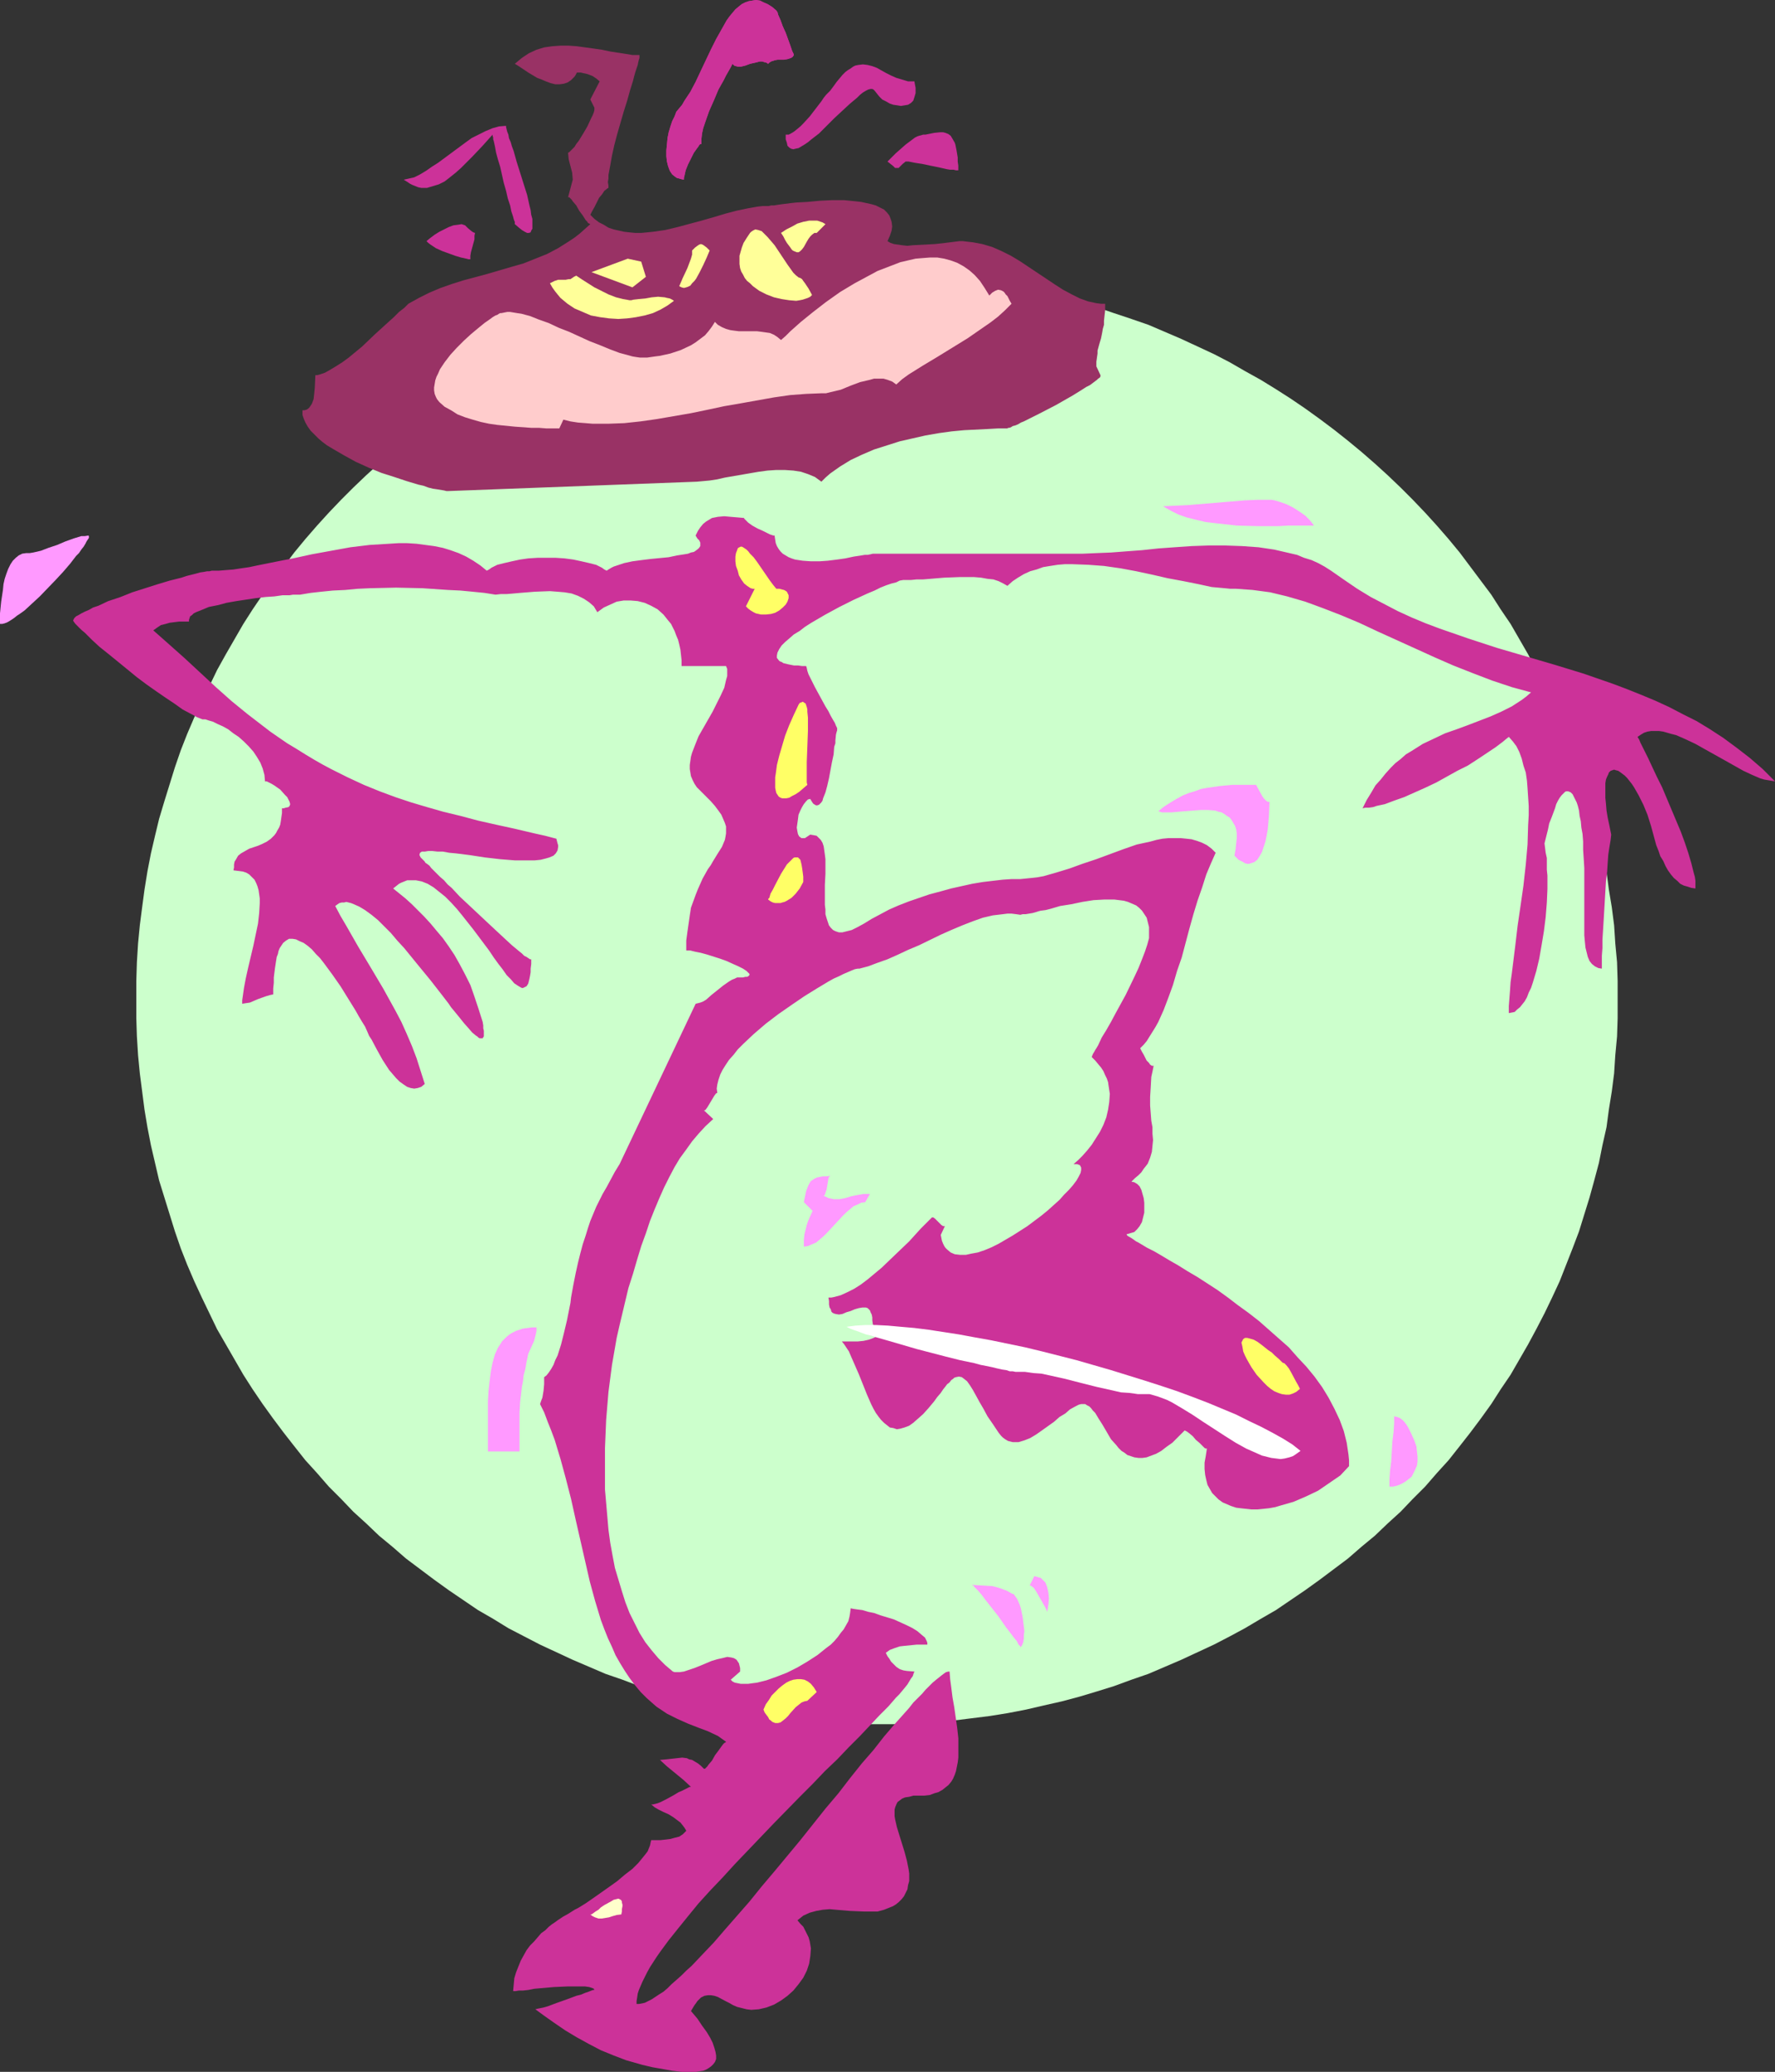 <?xml version="1.0" encoding="UTF-8" standalone="no"?>
<svg
   version="1.0"
   width="129.724mm"
   height="151.351mm"
   id="svg30"
   sodipodi:docname="In-Line Skating - Offbeat 2.wmf"
   xmlns:inkscape="http://www.inkscape.org/namespaces/inkscape"
   xmlns:sodipodi="http://sodipodi.sourceforge.net/DTD/sodipodi-0.dtd"
   xmlns="http://www.w3.org/2000/svg"
   xmlns:svg="http://www.w3.org/2000/svg">
  <rect width="100%" height="100%" fill="#333333" stroke="none"/>
  <sodipodi:namedview
     id="namedview30"
     pagecolor="#ffffff"
     bordercolor="#000000"
     borderopacity="0.25"
     inkscape:showpageshadow="2"
     inkscape:pageopacity="0.0"
     inkscape:pagecheckerboard="0"
     inkscape:deskcolor="#d1d1d1"
     inkscape:document-units="mm" />
  <defs
     id="defs1">
    <pattern
       id="WMFhbasepattern"
       patternUnits="userSpaceOnUse"
       width="6"
       height="6"
       x="0"
       y="0" />
  </defs>
  <path
     style="fill:#ccffcc;fill-opacity:1;fill-rule:evenodd;stroke:none"
     d="m 242.238,75.787 5.333,0.162 5.171,0.162 5.171,0.323 5.171,0.485 5.171,0.485 5.171,0.808 5.01,0.808 5.01,0.97 4.848,0.97 5.01,1.131 4.848,1.293 4.848,1.454 4.686,1.616 4.848,1.616 4.686,1.616 4.525,1.939 4.525,1.939 4.525,2.101 4.525,2.101 4.363,2.262 4.202,2.424 4.363,2.424 4.202,2.585 4.04,2.585 4.04,2.747 4.04,2.909 3.878,2.909 3.878,3.07 3.717,3.07 3.717,3.232 3.555,3.232 3.555,3.393 3.394,3.393 3.394,3.555 3.232,3.555 3.232,3.717 3.07,3.717 5.818,7.756 2.909,3.878 2.586,4.04 2.747,4.04 2.424,4.201 2.424,4.201 2.262,4.363 2.262,4.363 2.101,4.363 2.101,4.363 1.778,4.525 1.778,4.525 1.778,4.686 1.454,4.686 1.454,4.686 1.293,4.848 1.293,4.686 0.97,4.848 1.131,5.009 0.646,5.009 0.808,4.848 0.646,5.009 0.323,5.009 0.485,5.171 0.162,5.171 v 5.171 5.171 l -0.162,5.009 -0.485,5.171 -0.323,5.009 -0.646,5.009 -0.808,5.009 -0.646,4.848 -1.131,5.009 -0.97,4.848 -1.293,4.848 -1.293,4.686 -1.454,4.686 -1.454,4.686 -1.778,4.686 -1.778,4.525 -1.778,4.525 -2.101,4.525 -2.101,4.363 -2.262,4.363 -2.262,4.201 -2.424,4.201 -2.424,4.201 -2.747,4.04 -2.586,4.04 -2.909,4.04 -2.909,3.878 -2.909,3.717 -3.07,3.878 -3.232,3.555 -3.232,3.717 -3.394,3.393 -3.394,3.555 -3.555,3.232 -3.555,3.393 -3.717,3.07 -3.717,3.232 -3.878,2.909 -3.878,2.909 -4.04,2.909 -4.04,2.747 -4.04,2.747 -4.202,2.424 -4.363,2.585 -4.202,2.262 -4.363,2.262 -4.525,2.101 -4.525,2.101 -4.525,1.939 -4.525,1.939 -4.686,1.616 -4.848,1.778 -4.686,1.454 -4.848,1.454 -4.848,1.293 -5.01,1.131 -4.848,1.131 -5.01,0.97 -5.01,0.808 -5.171,0.646 -5.171,0.646 -5.171,0.323 -5.171,0.323 -5.171,0.323 h -5.333 -5.333 l -5.171,-0.323 -5.171,-0.323 -5.171,-0.323 -5.171,-0.646 -5.01,-0.646 -5.171,-0.808 -5.01,-0.97 -4.848,-1.131 -5.01,-1.131 -4.848,-1.293 -4.848,-1.454 -4.848,-1.454 -4.686,-1.778 -4.686,-1.616 -4.525,-1.939 -4.525,-1.939 -4.525,-2.101 -4.525,-2.101 -4.363,-2.262 -4.363,-2.262 -4.202,-2.585 -4.202,-2.424 -4.04,-2.747 -4.04,-2.747 -4.04,-2.909 -3.878,-2.909 -3.878,-2.909 -3.717,-3.232 -3.717,-3.07 -3.555,-3.393 -3.555,-3.232 -3.394,-3.555 -3.394,-3.393 -3.232,-3.717 -3.232,-3.555 -3.07,-3.878 -2.909,-3.717 -2.909,-3.878 -2.909,-4.04 -2.747,-4.04 -2.586,-4.04 -2.424,-4.201 -2.424,-4.201 -2.424,-4.201 -2.101,-4.363 -2.101,-4.363 -2.101,-4.525 -1.939,-4.525 -1.778,-4.525 -1.616,-4.686 -1.454,-4.686 -1.454,-4.686 -1.454,-4.686 -1.131,-4.848 -1.131,-4.848 -0.97,-5.009 -0.808,-4.848 -0.646,-5.009 -0.646,-5.009 -0.485,-5.009 -0.323,-5.171 -0.162,-5.009 v -5.171 -5.171 l 0.162,-5.171 0.323,-5.171 0.485,-5.009 0.646,-5.009 0.646,-4.848 0.808,-5.009 0.97,-5.009 1.131,-4.848 1.131,-4.686 1.454,-4.848 1.454,-4.686 1.454,-4.686 1.616,-4.686 1.778,-4.525 1.939,-4.525 2.101,-4.363 2.101,-4.363 2.101,-4.363 2.424,-4.363 2.424,-4.201 2.424,-4.201 2.586,-4.04 2.747,-4.04 2.909,-3.878 2.909,-3.878 2.909,-3.878 3.07,-3.717 3.232,-3.717 3.232,-3.555 3.394,-3.555 3.394,-3.393 3.555,-3.393 3.555,-3.232 3.717,-3.232 3.717,-3.07 3.878,-3.07 3.878,-2.909 4.04,-2.909 4.04,-2.747 4.04,-2.585 4.202,-2.585 4.202,-2.424 4.363,-2.424 4.363,-2.262 4.525,-2.101 4.525,-2.101 4.525,-1.939 4.525,-1.939 4.686,-1.616 4.686,-1.616 4.848,-1.616 4.848,-1.454 4.848,-1.293 5.01,-1.131 4.848,-0.97 5.01,-0.97 5.171,-0.808 5.01,-0.808 5.171,-0.485 5.171,-0.485 5.171,-0.323 5.171,-0.162 z"
     id="path1" />
  <path
     style="fill:#cc3299;fill-opacity:1;fill-rule:evenodd;stroke:none"
     d="m 249.995,160.138 h 1.616 l 1.616,-0.162 h 1.778 l 1.939,-0.162 3.878,-0.323 4.202,-0.162 h 4.04 l 1.939,0.162 1.778,0.323 1.616,0.162 1.454,0.485 1.293,0.646 1.131,0.646 1.454,-1.293 1.454,-0.97 1.616,-0.97 1.778,-0.808 1.778,-0.485 1.778,-0.646 1.939,-0.323 2.101,-0.323 1.939,-0.162 h 2.101 l 4.363,0.162 4.363,0.323 4.525,0.646 4.363,0.808 4.525,0.97 4.202,0.97 4.363,0.808 4.04,0.808 3.717,0.808 1.778,0.162 1.778,0.162 1.616,0.162 h 1.616 l 2.262,0.162 2.262,0.162 2.424,0.323 2.424,0.323 4.686,1.131 5.01,1.454 4.848,1.778 5.01,1.939 5.01,2.101 5.171,2.424 10.342,4.686 5.333,2.424 5.171,2.262 5.333,2.101 5.494,2.101 5.333,1.778 5.333,1.454 -1.293,1.131 -1.293,0.97 -2.747,1.778 -2.909,1.454 -2.909,1.293 -6.302,2.424 -3.07,1.131 -3.232,1.131 -3.07,1.454 -3.07,1.454 -3.07,1.939 -1.616,0.97 -1.454,1.293 -1.454,1.131 -1.293,1.293 -1.454,1.616 -1.293,1.616 -1.454,1.616 -1.131,1.939 -1.293,2.101 -1.131,2.262 0.808,-0.162 h 0.97 l 1.131,-0.162 0.97,-0.323 2.262,-0.485 2.586,-0.97 2.747,-0.97 2.909,-1.293 2.909,-1.293 3.07,-1.454 5.818,-3.232 2.909,-1.454 2.747,-1.778 2.424,-1.616 2.424,-1.616 1.939,-1.454 0.97,-0.808 0.808,-0.646 1.131,1.293 0.97,1.293 0.808,1.616 0.646,1.778 0.485,1.939 0.646,1.939 0.323,2.262 0.162,2.101 0.162,2.424 0.162,2.424 v 2.585 l -0.162,2.747 -0.162,5.333 -0.485,5.494 -0.646,5.817 -0.808,5.656 -0.808,5.494 -0.646,5.494 -0.646,5.171 -0.323,2.585 -0.323,2.262 -0.162,2.424 -0.162,2.101 -0.162,2.101 v 1.939 l 0.808,-0.162 0.808,-0.162 0.646,-0.646 0.808,-0.646 0.646,-0.808 0.646,-0.808 0.646,-1.131 0.485,-1.293 0.646,-1.293 0.485,-1.454 0.485,-1.616 0.485,-1.616 0.808,-3.393 0.646,-3.717 0.646,-3.878 0.485,-3.878 0.323,-4.04 0.162,-3.717 v -3.717 l -0.162,-1.616 v -1.616 -1.616 l -0.323,-1.454 -0.162,-1.293 -0.162,-1.293 0.485,-1.939 0.485,-1.939 0.323,-1.616 0.646,-1.616 0.485,-1.293 0.485,-1.293 0.323,-1.131 0.485,-0.97 0.485,-0.808 0.485,-0.646 0.485,-0.485 0.485,-0.485 0.323,-0.162 h 0.485 l 0.485,0.162 0.323,0.162 0.485,0.485 0.323,0.646 0.323,0.646 0.485,0.97 0.323,0.97 0.323,1.293 0.162,1.454 0.323,1.454 0.162,1.778 0.323,1.778 0.162,2.101 v 2.262 l 0.162,2.424 0.162,2.585 v 2.747 2.909 3.717 3.878 3.717 1.616 l 0.162,1.778 0.162,1.616 0.323,1.293 0.323,1.293 0.485,1.131 0.646,0.808 0.808,0.646 0.97,0.485 0.97,0.162 v -1.616 -1.939 l 0.162,-2.101 v -2.262 l 0.162,-2.585 0.162,-2.585 0.323,-5.494 0.323,-5.494 0.323,-2.585 0.162,-2.585 0.162,-2.262 0.323,-2.101 0.323,-1.939 0.162,-1.454 -0.485,-2.424 -0.485,-2.262 -0.323,-1.939 -0.162,-1.939 -0.162,-1.616 v -1.616 -1.293 -1.131 l 0.162,-0.97 0.323,-0.808 0.323,-0.646 0.162,-0.485 0.485,-0.485 0.485,-0.162 0.485,-0.162 0.485,0.162 0.646,0.162 0.485,0.323 0.646,0.485 0.646,0.485 0.646,0.646 0.646,0.808 0.646,0.808 0.646,0.97 0.646,1.131 0.646,1.131 1.293,2.585 1.131,2.747 0.97,3.07 0.97,3.555 0.485,1.778 0.646,1.616 0.485,1.454 0.808,1.293 0.646,1.454 0.646,1.131 0.808,1.131 0.808,0.97 0.97,0.808 0.808,0.808 0.97,0.485 1.131,0.323 0.97,0.323 1.131,0.162 v -0.97 -1.131 l -0.162,-1.131 -0.323,-1.131 -0.646,-2.585 -0.808,-2.747 -0.97,-2.909 -1.131,-3.07 -2.586,-6.141 -2.586,-6.141 -1.454,-2.909 -1.293,-2.747 -1.131,-2.424 -1.131,-2.262 -0.485,-0.97 -0.485,-0.97 -0.323,-0.808 -0.485,-0.808 0.97,-0.646 0.808,-0.485 0.97,-0.323 0.97,-0.162 h 1.131 1.131 l 1.131,0.162 1.131,0.323 1.131,0.323 1.293,0.323 2.586,1.131 2.747,1.293 2.586,1.454 5.494,3.07 2.586,1.454 2.586,1.454 2.424,1.131 2.262,0.97 1.131,0.323 0.97,0.162 0.97,0.162 0.97,0.162 -3.394,-3.393 -3.555,-3.07 -3.555,-2.747 -3.717,-2.747 -3.717,-2.424 -3.717,-2.262 -3.878,-1.939 -3.717,-1.939 -3.878,-1.778 -3.878,-1.616 -4.04,-1.616 -3.878,-1.454 -7.918,-2.747 -7.918,-2.424 -15.998,-4.686 -7.918,-2.585 -7.918,-2.747 -3.878,-1.454 -3.878,-1.616 -3.878,-1.778 -3.717,-1.939 -3.717,-1.939 -3.717,-2.262 -3.555,-2.424 -3.717,-2.585 -1.778,-1.131 -1.778,-0.97 -1.778,-0.808 -2.101,-0.646 -1.939,-0.808 -2.101,-0.485 -2.101,-0.485 -2.101,-0.485 -4.363,-0.646 -4.525,-0.323 -4.686,-0.162 h -4.525 l -4.686,0.162 -4.686,0.323 -4.525,0.323 -4.525,0.485 -4.363,0.323 -4.202,0.323 -4.04,0.162 -3.717,0.162 h -56.722 -0.485 -0.808 l -0.646,0.162 -0.808,0.162 h -0.808 l -0.97,0.162 -2.101,0.323 -2.262,0.485 -2.262,0.323 -2.586,0.323 -2.262,0.162 h -2.424 l -2.262,-0.162 -2.101,-0.323 -0.97,-0.323 -0.808,-0.323 -0.808,-0.485 -0.808,-0.485 -0.646,-0.646 -0.485,-0.646 -0.485,-0.808 -0.323,-0.808 -0.162,-0.97 -0.162,-1.131 h -0.323 l -0.485,-0.162 -0.485,-0.162 -0.646,-0.323 -1.293,-0.646 -1.454,-0.646 -1.454,-0.808 -1.131,-0.808 -0.485,-0.485 -0.323,-0.323 -0.323,-0.323 v -0.162 l -1.778,-0.162 -1.939,-0.162 -1.778,-0.162 -1.778,0.162 -0.808,0.162 -0.808,0.162 -0.808,0.485 -0.808,0.485 -0.808,0.646 -0.808,0.97 -0.646,0.97 -0.646,1.293 0.485,0.808 0.485,0.485 0.323,0.646 v 0.485 0.485 l -0.323,0.485 -0.323,0.323 -0.646,0.485 -0.485,0.323 -0.808,0.162 -0.808,0.323 -0.97,0.162 -2.101,0.323 -2.262,0.485 -5.01,0.485 -2.586,0.323 -2.424,0.323 -2.262,0.485 -1.939,0.646 -0.97,0.323 -0.646,0.323 -0.808,0.485 -0.485,0.323 -0.646,-0.323 -0.646,-0.485 -1.616,-0.808 -1.939,-0.485 -2.101,-0.485 -2.262,-0.485 -2.424,-0.323 -2.424,-0.162 h -5.01 l -2.586,0.162 -2.262,0.323 -2.262,0.485 -2.101,0.485 -1.939,0.485 -1.616,0.808 -0.646,0.485 -0.646,0.323 -1.778,-1.454 -1.939,-1.293 -1.939,-1.131 -2.101,-0.97 -2.262,-0.808 -2.101,-0.646 -2.424,-0.485 -2.424,-0.323 -2.424,-0.323 -2.586,-0.162 h -2.424 l -2.586,0.162 -5.333,0.323 -5.333,0.646 -5.333,0.97 -5.333,0.97 -5.171,1.131 -2.586,0.485 -2.424,0.485 -4.848,0.97 -2.262,0.485 -2.262,0.323 -2.101,0.323 -2.101,0.162 -1.939,0.162 h -1.939 l -0.646,0.162 h -0.646 l -0.808,0.162 -1.131,0.162 -1.131,0.323 -1.293,0.323 -1.293,0.323 -1.454,0.485 -3.232,0.808 -3.232,0.97 -7.11,2.262 -3.232,1.293 -3.394,1.131 -2.747,1.293 -1.454,0.485 -1.131,0.646 -1.131,0.485 -0.97,0.485 -0.808,0.485 -0.646,0.323 -0.485,0.485 -0.162,0.323 -0.162,0.323 0.162,0.323 0.485,0.646 0.808,0.808 0.808,0.808 0.97,0.808 1.939,1.939 2.101,1.939 2.424,1.939 2.586,2.101 5.333,4.363 2.586,1.939 2.747,1.939 2.586,1.778 2.424,1.616 2.262,1.616 2.101,1.131 0.97,0.485 0.808,0.485 0.808,0.323 0.808,0.323 h 0.808 l 0.97,0.323 1.131,0.323 1.293,0.646 1.454,0.646 1.454,0.808 1.454,1.131 1.454,0.97 1.454,1.293 1.293,1.293 1.293,1.454 0.97,1.454 0.97,1.616 0.646,1.616 0.485,1.778 0.162,1.778 h 0.485 l 0.646,0.323 0.646,0.323 0.808,0.485 1.616,1.131 1.293,1.454 0.646,0.646 0.323,0.646 0.323,0.646 0.162,0.646 -0.162,0.485 -0.323,0.323 -0.808,0.162 -0.485,0.162 h -0.485 v 1.293 l -0.162,1.131 -0.162,1.131 -0.162,0.97 -0.323,0.808 -0.485,0.808 -0.323,0.646 -0.485,0.646 -0.97,0.97 -1.131,0.808 -1.293,0.646 -1.131,0.485 -2.424,0.808 -1.131,0.646 -1.131,0.646 -0.808,0.646 -0.646,1.131 -0.323,0.485 -0.162,0.808 v 0.808 l -0.162,0.808 1.293,0.162 1.293,0.162 0.97,0.323 0.808,0.485 0.808,0.808 0.646,0.646 0.485,0.97 0.323,0.808 0.323,1.131 0.162,1.131 0.162,1.131 v 1.293 l -0.162,2.747 -0.323,2.909 -0.646,3.07 -0.646,3.07 -1.454,6.141 -0.646,2.909 -0.485,2.585 -0.323,2.262 -0.162,1.131 v 0.97 l 0.97,-0.162 1.131,-0.162 2.262,-0.97 2.262,-0.808 1.131,-0.323 0.808,-0.162 v -1.616 l 0.162,-1.616 v -1.454 l 0.162,-1.293 0.162,-1.293 0.323,-2.101 0.162,-0.97 0.323,-0.808 0.162,-0.808 0.323,-0.808 0.323,-0.485 0.646,-0.97 0.808,-0.646 0.808,-0.485 h 0.97 l 0.97,0.162 0.97,0.485 1.131,0.485 1.131,0.808 1.131,0.97 1.131,1.293 1.131,1.131 1.131,1.454 2.262,3.07 2.262,3.232 2.101,3.393 2.101,3.393 0.808,1.454 0.97,1.616 0.808,1.293 0.646,1.454 0.485,1.131 0.646,0.97 1.454,2.747 1.616,2.909 1.778,2.747 0.97,1.131 0.97,1.131 0.97,0.97 1.131,0.808 0.97,0.646 0.97,0.323 0.97,0.162 0.97,-0.162 0.97,-0.323 0.97,-0.808 -1.131,-3.555 -1.131,-3.555 -1.293,-3.393 -1.454,-3.393 -1.454,-3.232 -1.616,-3.07 -3.394,-6.141 -3.555,-5.979 -3.394,-5.656 -3.232,-5.656 -1.616,-2.747 -1.454,-2.747 0.646,-0.485 0.485,-0.323 0.646,-0.162 h 0.646 l 0.646,-0.162 0.646,0.162 0.646,0.162 0.808,0.323 1.454,0.646 1.616,0.97 1.778,1.293 1.778,1.454 1.778,1.778 1.778,1.778 1.778,2.101 1.939,2.101 3.555,4.363 3.717,4.525 3.394,4.363 1.616,2.101 0.646,0.97 0.808,0.97 1.454,1.778 1.293,1.616 1.293,1.454 0.97,1.131 0.97,0.808 0.485,0.323 0.323,0.323 0.323,0.162 h 0.323 0.323 0.162 l 0.162,-0.323 0.162,-0.162 v -0.485 -1.131 l -0.162,-0.646 v -0.808 l -0.162,-0.97 -1.131,-3.555 -1.131,-3.393 -1.131,-3.232 -1.454,-2.909 -1.454,-2.747 -1.454,-2.585 -1.616,-2.424 -1.616,-2.262 -1.778,-2.101 -1.616,-1.939 -1.778,-1.939 -1.778,-1.778 -1.616,-1.616 -1.778,-1.616 -3.394,-2.747 0.808,-0.646 0.808,-0.646 0.646,-0.323 0.808,-0.323 0.808,-0.323 h 0.808 1.616 l 1.616,0.323 1.616,0.646 1.616,0.97 1.616,1.293 1.616,1.293 1.616,1.616 1.616,1.778 1.454,1.778 3.07,3.878 2.909,3.878 1.454,1.939 1.293,1.939 1.293,1.778 1.131,1.454 1.131,1.616 1.131,1.131 0.97,1.131 0.97,0.646 0.808,0.485 0.323,0.162 h 0.323 l 0.323,-0.162 0.323,-0.162 0.323,-0.162 0.323,-0.485 0.162,-0.323 0.162,-0.646 0.162,-0.646 0.162,-0.808 0.162,-0.97 v -0.97 l 0.162,-1.293 v -1.293 h -0.323 l -0.485,-0.323 -0.485,-0.323 -0.646,-0.323 -0.646,-0.646 -0.808,-0.646 -0.97,-0.808 -0.97,-0.808 -2.101,-1.939 -2.262,-2.101 -2.424,-2.262 -2.586,-2.424 -2.586,-2.424 -2.424,-2.262 -2.262,-2.424 -1.131,-0.97 -0.97,-1.131 -1.131,-0.97 -0.808,-0.808 -0.808,-0.808 -0.808,-0.808 -0.485,-0.646 -0.646,-0.485 -0.485,-0.323 -0.162,-0.323 -0.485,-0.485 -0.323,-0.323 -0.323,-0.323 -0.162,-0.323 -0.162,-0.323 v -0.162 l 0.162,-0.485 0.485,-0.323 h 0.808 l 0.97,-0.162 h 1.131 l 1.454,0.162 h 1.454 l 1.778,0.323 1.778,0.162 3.878,0.485 4.202,0.646 4.202,0.485 4.04,0.323 h 1.939 1.778 1.778 l 1.616,-0.162 1.293,-0.323 1.131,-0.323 1.131,-0.485 0.646,-0.646 0.485,-0.808 0.162,-0.97 v -0.485 l -0.162,-0.485 -0.162,-0.646 -0.162,-0.646 -3.07,-0.808 -2.909,-0.646 -5.494,-1.293 -5.171,-1.131 -5.01,-1.131 -4.848,-1.293 -4.686,-1.131 -4.525,-1.293 -4.363,-1.293 -4.363,-1.454 -4.363,-1.616 -4.363,-1.778 -4.525,-2.101 -4.525,-2.262 -2.424,-1.293 -2.262,-1.293 -2.424,-1.454 -2.586,-1.616 -2.424,-1.454 -2.586,-1.778 -2.101,-1.454 -2.101,-1.616 -4.202,-3.232 -4.363,-3.555 -4.363,-3.878 -8.726,-8.08 -4.363,-3.878 -4.202,-3.717 1.131,-0.808 0.97,-0.646 1.293,-0.323 1.131,-0.323 1.293,-0.162 1.293,-0.162 h 2.747 v -0.485 l 0.162,-0.485 0.162,-0.485 0.485,-0.323 0.485,-0.485 0.646,-0.323 0.808,-0.323 0.808,-0.323 1.939,-0.808 2.424,-0.485 2.424,-0.646 2.747,-0.485 5.333,-0.808 2.747,-0.323 2.424,-0.162 2.262,-0.323 h 1.939 l 0.97,-0.162 h 0.808 1.131 l 2.909,-0.485 2.909,-0.323 3.232,-0.323 3.394,-0.162 3.394,-0.323 3.555,-0.162 7.11,-0.162 7.272,0.162 7.11,0.485 3.394,0.162 3.394,0.323 3.232,0.323 3.07,0.485 1.454,-0.162 h 1.616 l 1.939,-0.162 1.778,-0.162 4.04,-0.323 4.202,-0.162 2.101,0.162 1.939,0.162 1.939,0.323 1.778,0.646 1.616,0.808 1.454,0.97 1.293,1.131 0.485,0.808 0.485,0.808 1.778,-1.293 1.778,-0.808 1.778,-0.808 1.939,-0.323 h 1.939 l 1.939,0.162 1.939,0.485 1.778,0.808 1.778,0.97 1.616,1.454 1.293,1.616 0.808,0.97 0.485,0.97 0.485,0.97 0.485,1.293 0.485,1.131 0.323,1.293 0.323,1.454 0.162,1.454 0.162,1.454 v 1.616 h 12.282 l 0.323,0.808 v 0.97 0.97 l -0.323,1.131 -0.485,2.101 -0.97,2.101 -1.131,2.262 -1.131,2.262 -1.293,2.262 -1.293,2.262 -1.293,2.262 -0.97,2.424 -0.808,2.101 -0.323,1.131 -0.162,1.131 -0.162,1.131 v 1.131 l 0.162,0.97 0.162,0.97 0.485,1.131 0.485,0.97 0.646,0.97 0.808,0.808 1.616,1.616 1.454,1.454 1.131,1.293 0.97,1.293 0.808,1.131 0.485,1.131 0.485,1.131 0.323,0.97 v 0.97 0.97 l -0.162,0.97 -0.162,0.808 -0.808,1.939 -1.131,1.778 -1.293,2.101 -0.646,1.131 -0.808,1.131 -1.454,2.585 -0.646,1.454 -0.646,1.454 -0.646,1.616 -0.646,1.778 -0.646,1.778 -0.323,2.101 -0.323,2.262 -0.323,2.262 -0.323,2.424 v 2.747 h 0.485 0.646 l 1.293,0.323 1.616,0.323 1.778,0.485 3.555,1.131 1.778,0.646 1.778,0.808 1.454,0.646 1.293,0.646 0.97,0.646 0.323,0.323 0.323,0.323 0.162,0.162 v 0.323 l -0.162,0.162 -0.162,0.162 -0.323,0.162 h -0.485 l -0.646,0.162 h -0.808 -0.808 l -0.646,0.323 -0.808,0.323 -0.808,0.485 -1.616,1.131 -1.616,1.293 -1.616,1.293 -1.454,1.293 -0.808,0.485 -0.808,0.323 -0.646,0.162 -0.646,0.162 -21.008,44.276 -1.293,2.101 -1.131,2.101 -1.131,2.101 -1.131,1.939 -1.778,3.555 -1.616,3.878 -0.646,1.939 -0.646,2.101 -0.808,2.424 -0.646,2.424 -0.646,2.585 -0.646,2.909 -0.646,3.232 -0.646,3.555 -0.162,1.454 -0.323,1.616 -0.646,3.232 -0.808,3.393 -0.808,3.232 -0.97,3.07 -0.646,1.293 -0.485,1.293 -0.646,1.131 -0.646,0.97 -0.646,0.808 -0.646,0.485 v 1.939 l -0.162,1.778 -0.323,1.939 -0.323,0.808 -0.323,0.97 1.131,2.262 0.97,2.585 0.97,2.424 0.97,2.585 1.616,5.333 1.454,5.333 1.454,5.656 1.293,5.817 2.586,11.311 1.293,5.656 1.454,5.333 1.616,5.333 0.97,2.585 0.97,2.424 1.131,2.424 0.97,2.262 1.293,2.262 1.293,2.101 1.293,1.939 1.454,1.939 1.616,1.939 1.616,1.616 1.454,1.293 1.293,1.131 1.454,0.97 1.454,0.97 2.909,1.454 2.909,1.293 2.909,1.131 2.586,0.97 2.747,1.293 1.131,0.808 1.131,0.808 -0.162,0.162 -0.323,0.162 -0.323,0.323 -0.485,0.646 -0.808,1.131 -0.97,1.293 -0.808,1.454 -0.97,1.131 -0.323,0.485 -0.323,0.323 -0.323,0.323 h -0.323 l -0.808,-0.808 -0.808,-0.646 -0.808,-0.485 -0.808,-0.485 -0.808,-0.162 -0.646,-0.323 -1.293,-0.162 -1.454,0.162 -1.454,0.162 -1.454,0.162 -1.778,0.162 1.939,1.778 4.525,3.717 2.101,1.939 h -0.323 l -0.323,0.162 -0.646,0.323 -0.646,0.323 -0.646,0.323 -0.808,0.323 -1.616,0.97 -1.778,0.97 -1.616,0.808 -0.808,0.323 -0.646,0.162 -0.646,0.162 h -0.485 l 0.97,0.808 1.131,0.646 1.293,0.646 1.454,0.646 1.293,0.808 1.293,0.97 0.646,0.485 0.646,0.808 0.485,0.646 0.485,0.808 -0.97,0.97 -0.97,0.646 -1.293,0.323 -1.131,0.323 -1.293,0.162 -1.454,0.162 h -2.586 l -0.162,0.646 -0.162,0.808 -0.323,0.808 -0.323,0.808 -0.485,0.646 -0.646,0.808 -1.454,1.778 -1.616,1.616 -2.101,1.616 -2.101,1.778 -2.262,1.616 -4.363,3.07 -2.101,1.454 -2.101,1.293 -0.97,0.485 -1.778,1.131 -1.454,0.808 -0.485,0.323 -0.485,0.323 -0.485,0.323 -0.646,0.485 -0.97,0.646 -0.808,0.646 -0.97,0.97 -1.131,0.808 -0.97,1.131 -0.97,1.131 -1.131,1.131 -0.97,1.293 -0.808,1.454 -0.808,1.454 -0.646,1.616 -0.646,1.616 -0.485,1.616 -0.162,1.778 -0.162,1.778 h 0.646 l 0.97,-0.162 h 1.131 l 1.454,-0.162 1.616,-0.323 1.778,-0.162 3.717,-0.323 3.717,-0.162 h 1.778 1.616 1.454 l 1.131,0.162 0.97,0.323 0.323,0.162 0.162,0.323 h -0.323 l -0.485,0.162 -0.808,0.323 -0.97,0.323 -1.131,0.485 -0.646,0.162 -0.646,0.162 -2.586,0.97 -2.747,0.97 -1.293,0.485 -1.293,0.485 -1.131,0.323 -0.808,0.162 -0.808,0.162 -0.646,0.162 2.424,1.778 2.747,1.939 3.07,2.101 3.232,1.939 3.232,1.778 3.394,1.778 3.555,1.454 3.394,1.293 2.262,0.646 2.262,0.646 2.747,0.646 2.747,0.485 2.747,0.485 2.747,0.323 h 2.424 1.293 l 0.97,-0.162 1.131,-0.162 0.808,-0.323 0.808,-0.485 0.646,-0.485 0.485,-0.485 0.485,-0.646 0.323,-0.808 v -0.97 l -0.162,-0.97 -0.323,-1.131 -0.485,-1.454 -0.646,-1.293 -0.97,-1.616 -1.293,-1.778 -1.293,-1.939 -1.778,-2.101 0.485,-0.808 0.485,-0.808 0.485,-0.646 0.323,-0.485 0.97,-0.97 0.97,-0.485 0.97,-0.162 h 0.808 l 0.97,0.162 0.97,0.323 2.101,1.131 0.97,0.485 1.131,0.646 1.131,0.485 1.293,0.323 1.293,0.323 1.293,0.162 2.101,-0.162 2.101,-0.485 2.101,-0.808 1.939,-1.131 1.778,-1.293 1.616,-1.454 1.454,-1.778 1.293,-1.778 0.97,-1.939 0.646,-1.939 0.323,-2.101 0.162,-2.101 -0.162,-0.97 -0.162,-0.97 -0.323,-1.131 -0.485,-0.97 -0.485,-0.97 -0.485,-0.97 -0.808,-0.808 -0.808,-0.97 0.808,-0.646 0.808,-0.646 1.778,-0.808 1.778,-0.485 1.778,-0.323 1.939,-0.162 1.778,0.162 3.878,0.323 3.878,0.162 h 1.778 1.939 l 1.778,-0.485 1.616,-0.646 0.808,-0.323 0.808,-0.485 0.808,-0.646 0.808,-0.808 0.646,-0.808 0.485,-0.97 0.485,-0.97 0.162,-1.131 0.323,-1.131 v -2.101 l -0.162,-1.131 -0.485,-2.424 -0.646,-2.424 -1.454,-4.686 -0.646,-2.101 -0.485,-2.101 -0.162,-0.97 v -0.808 -0.97 l 0.162,-0.646 0.323,-0.808 0.323,-0.646 0.646,-0.485 0.646,-0.485 0.808,-0.323 1.131,-0.162 1.131,-0.323 h 1.454 1.616 l 1.454,-0.162 1.293,-0.485 1.131,-0.323 1.131,-0.646 0.808,-0.646 0.808,-0.646 0.808,-0.97 0.485,-0.808 0.485,-1.131 0.323,-0.97 0.485,-2.424 0.162,-1.293 v -2.585 -2.747 l -0.323,-2.909 -0.808,-5.656 -0.485,-2.747 -0.323,-2.585 -0.323,-2.424 -0.162,-2.101 h -0.323 l -0.646,0.162 -0.485,0.323 -0.646,0.485 -0.808,0.646 -0.808,0.646 -0.97,0.808 -0.97,0.97 -0.97,0.97 -0.97,1.131 -1.131,1.131 -1.293,1.293 -1.131,1.454 -1.293,1.454 -2.747,3.07 -2.909,3.393 -2.909,3.717 -3.232,3.717 -3.232,4.04 -3.232,4.201 -3.555,4.201 -6.949,8.726 -7.11,8.564 -3.555,4.201 -3.394,4.201 -3.394,3.878 -3.394,3.878 -3.07,3.555 -3.232,3.393 -2.909,3.07 -1.454,1.293 -1.293,1.293 -1.454,1.293 -1.293,1.131 -1.131,1.131 -1.131,0.97 -1.293,0.808 -0.97,0.646 -0.97,0.646 -0.97,0.485 -0.97,0.485 -0.808,0.162 -0.808,0.162 h -0.646 v -0.808 l 0.162,-0.97 0.162,-1.131 0.323,-0.97 0.485,-1.131 0.485,-1.131 0.646,-1.293 0.646,-1.293 0.808,-1.454 1.778,-2.747 1.131,-1.616 2.262,-3.07 2.586,-3.232 2.747,-3.393 2.909,-3.555 3.232,-3.555 3.394,-3.555 3.394,-3.717 3.555,-3.717 7.11,-7.433 7.272,-7.433 3.555,-3.555 3.394,-3.555 3.394,-3.232 3.232,-3.393 3.07,-3.07 2.747,-2.909 2.586,-2.747 2.424,-2.424 1.131,-1.293 0.97,-1.131 0.97,-0.97 0.808,-0.97 0.808,-0.97 0.646,-0.808 0.485,-0.808 0.485,-0.808 0.485,-0.646 0.162,-0.485 0.162,-0.485 0.162,-0.323 -2.101,-0.162 -0.97,-0.162 -0.97,-0.323 -0.97,-0.646 -0.97,-0.97 -0.485,-0.485 -0.485,-0.808 -0.485,-0.646 -0.485,-0.97 1.131,-0.808 1.293,-0.485 1.454,-0.485 1.454,-0.162 3.232,-0.323 h 1.454 1.454 v -0.485 l -0.162,-0.485 -0.485,-0.97 -0.97,-0.808 -1.131,-0.97 -1.293,-0.808 -1.616,-0.808 -1.778,-0.808 -1.778,-0.808 -3.717,-1.131 -1.778,-0.646 -1.616,-0.323 -1.616,-0.485 -1.293,-0.162 -1.131,-0.162 -0.808,-0.162 -0.162,1.293 -0.162,0.97 -0.323,1.293 -0.646,1.131 -0.646,1.131 -0.808,0.97 -0.808,1.131 -0.97,1.131 -0.97,0.97 -1.293,0.97 -2.424,1.939 -2.747,1.778 -2.747,1.616 -2.909,1.454 -2.909,1.131 -2.747,0.97 -1.293,0.323 -1.293,0.323 -1.293,0.162 -1.131,0.162 h -2.101 l -0.808,-0.162 -0.808,-0.162 -0.646,-0.323 -0.485,-0.485 2.586,-2.262 v -0.97 l -0.162,-0.646 -0.162,-0.646 -0.323,-0.485 -0.323,-0.485 -0.485,-0.323 -0.323,-0.162 -0.646,-0.162 -1.131,-0.162 -1.293,0.323 -1.454,0.323 -1.616,0.485 -3.07,1.293 -1.616,0.646 -1.454,0.485 -1.454,0.485 -1.131,0.162 h -1.131 -0.323 l -0.485,-0.162 -2.101,-1.778 -1.939,-1.939 -1.778,-2.101 -1.778,-2.262 -1.616,-2.585 -1.293,-2.585 -1.454,-2.909 -1.131,-2.909 -0.97,-3.07 -0.97,-3.232 -0.97,-3.232 -0.646,-3.393 -0.646,-3.555 -0.485,-3.555 -0.323,-3.717 -0.323,-3.717 -0.323,-3.717 v -3.878 -3.717 -3.878 l 0.323,-7.756 0.646,-7.756 0.97,-7.433 0.646,-3.717 0.646,-3.717 0.808,-3.555 0.808,-3.393 0.808,-3.393 0.808,-3.393 1.293,-4.04 1.131,-3.878 1.131,-3.717 1.293,-3.555 1.131,-3.393 1.293,-3.232 1.293,-3.07 1.293,-2.909 1.454,-2.909 1.454,-2.747 1.454,-2.424 1.778,-2.424 1.616,-2.262 1.778,-2.101 1.939,-2.101 2.101,-1.939 -2.586,-2.424 h 0.323 l 0.162,-0.162 0.485,-0.646 0.485,-0.808 0.485,-0.808 0.485,-0.808 0.485,-0.808 0.485,-0.646 h 0.162 l 0.162,-0.162 -0.162,-1.131 0.162,-1.131 0.323,-1.293 0.485,-1.454 0.646,-1.293 0.808,-1.293 0.97,-1.454 1.293,-1.454 1.131,-1.454 1.454,-1.454 2.909,-2.747 3.394,-2.909 3.394,-2.585 3.717,-2.585 3.555,-2.424 3.394,-2.101 1.616,-0.97 1.616,-0.97 1.454,-0.808 1.454,-0.646 1.293,-0.646 1.131,-0.485 1.131,-0.485 0.808,-0.323 0.808,-0.162 h 0.485 l 2.424,-0.646 2.586,-0.97 2.747,-0.97 2.909,-1.293 2.747,-1.293 3.07,-1.293 5.979,-2.909 2.909,-1.293 3.07,-1.293 2.909,-1.131 2.747,-0.97 2.747,-0.646 2.747,-0.323 1.293,-0.162 h 1.131 l 1.293,0.162 1.131,0.162 0.646,-0.162 h 0.808 l 0.97,-0.162 0.97,-0.162 1.131,-0.323 0.485,-0.162 0.646,-0.162 1.293,-0.162 1.293,-0.323 2.747,-0.808 3.07,-0.485 3.07,-0.646 3.07,-0.485 2.909,-0.162 h 1.454 1.454 l 1.293,0.162 1.293,0.162 1.131,0.323 1.131,0.485 1.131,0.485 0.808,0.646 0.808,0.808 0.646,0.97 0.646,0.97 0.323,1.293 0.323,1.293 v 1.454 0.808 0.808 l -0.485,1.778 -0.646,1.939 -0.808,2.101 -0.97,2.424 -1.131,2.424 -2.424,5.009 -2.747,5.009 -1.293,2.424 -1.293,2.262 -1.293,2.101 -0.97,2.101 -0.485,0.808 -0.323,0.485 -0.162,0.323 -0.485,0.808 -0.323,0.808 0.97,0.97 0.808,0.97 0.808,0.97 0.646,0.97 0.485,1.131 0.485,0.97 0.323,0.97 0.162,1.131 0.323,2.101 -0.162,2.262 -0.323,2.101 -0.485,2.101 -0.808,2.101 -0.97,1.939 -1.131,1.778 -1.131,1.778 -1.293,1.616 -1.293,1.454 -1.131,1.131 -1.293,1.131 h 0.646 0.323 l 0.485,0.162 0.323,0.162 0.162,0.323 0.162,0.323 v 0.646 l -0.162,0.808 -0.485,0.97 -0.646,1.131 -0.97,1.293 -1.131,1.293 -1.293,1.293 -1.293,1.454 -1.616,1.454 -1.616,1.454 -1.778,1.454 -3.878,2.909 -4.04,2.585 -1.939,1.131 -1.939,1.131 -1.939,0.97 -1.939,0.808 -1.939,0.646 -1.778,0.323 -1.454,0.323 h -1.616 l -1.454,-0.162 -1.131,-0.485 -0.97,-0.808 -0.485,-0.485 -0.323,-0.485 -0.323,-0.646 -0.323,-0.808 -0.162,-0.808 -0.162,-0.808 1.131,-2.424 h -0.485 l -0.485,-0.323 -0.808,-0.808 -0.97,-0.97 -0.485,-0.323 h -0.323 l -1.454,1.454 -0.808,0.808 -0.808,0.808 -1.616,1.778 -1.616,1.778 -3.717,3.555 -3.878,3.717 -1.939,1.616 -1.939,1.616 -1.939,1.454 -1.778,1.131 -1.939,0.97 -1.778,0.808 -1.778,0.485 -0.808,0.162 h -0.808 l 0.162,0.97 v 0.97 l 0.162,0.808 0.323,0.485 0.162,0.646 0.323,0.323 0.323,0.162 0.485,0.162 0.97,0.162 0.97,-0.162 1.131,-0.485 1.131,-0.323 1.131,-0.485 1.131,-0.323 0.97,-0.162 h 0.97 l 0.485,0.162 0.323,0.323 0.323,0.323 0.162,0.485 0.323,0.646 0.162,0.808 v 0.808 l 0.162,1.131 2.424,2.262 -0.97,0.808 -1.293,0.646 -1.293,0.485 -1.454,0.323 -1.616,0.162 h -1.454 -2.909 l 0.646,0.808 0.646,0.97 0.646,0.97 0.485,1.131 1.131,2.585 1.131,2.585 2.262,5.656 1.131,2.585 0.646,1.293 0.646,1.131 0.808,1.131 0.646,0.808 0.808,0.808 0.808,0.646 0.808,0.646 0.97,0.162 0.97,0.323 0.97,-0.162 1.131,-0.323 1.293,-0.485 1.131,-0.808 1.293,-1.131 1.454,-1.293 1.454,-1.616 1.616,-1.939 0.808,-1.131 0.97,-1.131 0.646,-0.97 0.646,-0.808 0.485,-0.646 0.646,-0.485 0.485,-0.646 0.485,-0.323 0.323,-0.323 0.485,-0.162 0.808,-0.162 0.808,0.162 0.646,0.485 0.808,0.646 0.808,1.131 0.808,1.293 0.808,1.454 0.97,1.778 1.131,1.939 1.131,2.101 1.454,2.101 1.616,2.424 0.646,0.808 0.485,0.485 0.646,0.485 0.808,0.485 0.646,0.162 0.646,0.162 h 0.808 0.808 l 1.616,-0.485 1.616,-0.646 1.616,-0.97 1.616,-1.131 3.394,-2.424 1.454,-1.293 1.616,-0.97 1.293,-1.131 1.454,-0.808 0.97,-0.485 0.646,-0.162 h 0.485 0.646 l 0.485,0.323 0.646,0.323 0.485,0.485 0.485,0.646 0.646,0.646 0.97,1.616 1.131,1.778 1.131,1.939 1.131,1.939 1.454,1.616 0.646,0.808 0.808,0.808 0.808,0.485 0.808,0.646 0.97,0.323 0.97,0.323 1.131,0.162 h 1.131 l 1.131,-0.162 1.293,-0.485 1.293,-0.485 1.454,-0.808 1.454,-1.131 1.616,-1.131 1.616,-1.616 1.778,-1.778 0.323,0.162 0.323,0.162 0.646,0.485 0.97,0.808 0.808,0.97 0.97,0.808 0.808,0.808 0.646,0.646 0.323,0.162 h 0.323 l -0.323,2.101 -0.323,1.778 v 1.778 l 0.162,1.616 0.323,1.454 0.323,1.293 0.646,1.131 0.646,1.131 0.97,0.97 0.808,0.808 1.131,0.808 1.131,0.485 1.131,0.485 1.454,0.485 1.293,0.162 1.454,0.162 1.454,0.162 h 1.616 l 1.616,-0.162 1.616,-0.162 1.778,-0.323 1.616,-0.485 3.394,-0.97 3.394,-1.454 3.394,-1.616 3.07,-2.101 3.07,-2.101 2.424,-2.585 v -1.616 l -0.162,-1.616 -0.485,-3.232 -0.808,-3.232 -1.131,-3.07 -1.454,-3.07 -1.616,-3.07 -1.778,-2.909 -2.101,-2.909 -2.262,-2.747 -2.424,-2.585 -2.424,-2.747 -2.747,-2.424 -2.747,-2.424 -2.747,-2.424 -2.909,-2.262 -2.909,-2.101 -2.747,-2.101 -2.909,-2.101 -2.747,-1.778 -2.747,-1.778 -2.747,-1.616 -2.586,-1.616 -2.262,-1.293 -2.424,-1.454 -1.939,-1.131 -0.97,-0.485 -0.97,-0.485 -1.616,-0.97 -0.808,-0.485 -0.646,-0.323 -1.131,-0.808 -0.808,-0.485 -0.323,-0.162 -0.323,-0.323 v -0.162 h -0.162 l 0.646,-0.162 0.485,-0.162 1.131,-0.323 0.808,-0.808 0.646,-0.808 0.646,-1.131 0.323,-1.293 0.323,-1.293 v -1.293 -1.454 l -0.162,-1.293 -0.323,-1.131 -0.323,-1.131 -0.485,-0.97 -0.646,-0.646 -0.808,-0.485 -0.808,-0.162 0.97,-0.97 0.97,-0.808 0.808,-0.808 0.646,-0.97 0.646,-0.808 0.485,-0.646 0.646,-1.616 0.485,-1.616 0.162,-1.616 0.162,-1.616 -0.162,-1.778 v -1.778 l -0.323,-1.778 -0.162,-2.101 -0.162,-2.101 v -2.424 l 0.162,-2.585 0.162,-2.909 0.323,-1.454 0.323,-1.616 h -0.485 l -0.485,-0.323 -0.323,-0.485 -0.646,-0.646 -0.808,-1.616 -0.485,-0.808 -0.485,-0.97 0.97,-0.97 0.808,-0.97 0.808,-1.293 0.808,-1.293 0.808,-1.293 0.808,-1.454 1.454,-3.232 1.293,-3.393 1.293,-3.555 1.131,-3.878 1.293,-3.717 2.101,-7.918 1.131,-4.04 1.131,-3.717 1.293,-3.717 1.131,-3.555 1.293,-3.07 1.293,-2.909 -1.131,-1.131 -1.293,-0.97 -1.293,-0.646 -1.293,-0.485 -1.616,-0.485 -1.454,-0.162 -1.616,-0.162 h -1.616 -1.616 l -1.778,0.162 -1.616,0.323 -1.778,0.485 -3.717,0.808 -3.717,1.293 -7.434,2.747 -3.878,1.293 -3.555,1.293 -3.717,1.131 -3.394,0.97 -1.778,0.323 -1.454,0.162 -1.616,0.162 -1.616,0.162 h -2.424 l -2.424,0.162 -2.747,0.323 -2.747,0.323 -2.909,0.485 -2.909,0.646 -2.909,0.646 -2.909,0.808 -3.07,0.808 -5.656,1.939 -2.909,1.131 -2.586,1.131 -2.424,1.293 -2.424,1.293 -2.101,1.293 -1.778,0.97 -1.616,0.808 -1.293,0.323 -1.293,0.323 h -0.97 l -0.97,-0.323 -0.646,-0.323 -0.646,-0.646 -0.485,-0.646 -0.323,-0.97 -0.323,-0.97 -0.323,-1.131 v -1.293 l -0.162,-1.293 v -2.747 -2.747 l 0.162,-3.07 v -2.747 -1.293 l -0.162,-1.293 -0.162,-1.131 -0.162,-1.131 -0.323,-0.97 -0.485,-0.808 -0.485,-0.485 -0.646,-0.646 -0.808,-0.162 -0.97,-0.162 -0.485,0.323 -0.485,0.323 -0.485,0.323 h -0.808 -0.162 l -0.646,-0.485 -0.323,-0.646 -0.162,-0.808 -0.162,-0.97 0.162,-1.131 0.162,-1.131 0.162,-1.293 0.485,-1.131 0.485,-0.97 0.485,-0.808 0.646,-0.808 0.485,-0.485 0.646,-0.162 0.485,0.808 0.323,0.485 0.485,0.323 0.323,0.162 h 0.323 l 0.485,-0.162 0.162,-0.162 0.485,-0.485 0.323,-0.485 0.162,-0.646 0.646,-1.616 0.485,-1.778 0.485,-2.101 0.808,-4.363 0.485,-2.262 0.162,-2.101 0.323,-0.97 v -0.808 l 0.162,-1.616 0.162,-0.646 0.162,-0.485 v -0.485 -0.162 l -0.323,-0.646 -0.323,-0.808 -0.485,-0.808 -0.646,-1.131 -0.646,-1.293 -0.808,-1.293 -2.909,-5.333 -0.646,-1.293 -0.646,-1.293 -0.485,-0.97 -0.323,-0.97 -0.162,-0.808 -0.162,-0.485 h -1.131 l -1.131,-0.162 h -1.131 l -0.808,-0.162 -0.808,-0.162 -0.646,-0.162 -0.646,-0.162 -0.485,-0.323 -0.485,-0.162 -0.323,-0.323 -0.485,-0.646 v -0.646 l 0.162,-0.808 0.485,-0.97 0.646,-0.97 0.97,-0.97 1.131,-0.97 1.293,-1.131 1.616,-0.97 1.454,-1.131 1.778,-1.131 3.878,-2.262 3.878,-2.101 3.878,-1.939 3.878,-1.778 1.939,-0.808 1.616,-0.808 1.616,-0.646 1.454,-0.485 1.293,-0.323 0.97,-0.485 0.97,-0.162 z"
     id="path2" />
  <path
     style="fill:#cc3299;fill-opacity:1;fill-rule:evenodd;stroke:none"
     d="m 142.208,61.89 1.131,0.97 0.808,0.646 0.808,0.485 0.646,0.323 h 0.485 l 0.485,-0.162 0.162,-0.485 0.323,-0.485 v -0.808 -0.808 -1.131 l -0.323,-1.131 -0.162,-1.293 -0.323,-1.293 -0.646,-2.909 -0.97,-3.07 -0.97,-3.07 -0.97,-3.07 -0.808,-2.909 -0.485,-1.293 -0.323,-1.131 -0.485,-1.131 -0.162,-0.97 -0.323,-0.808 -0.162,-0.646 -0.162,-0.646 v -0.323 l -1.939,0.162 -1.778,0.485 -1.939,0.808 -1.939,0.97 -1.939,0.97 -1.778,1.293 -3.717,2.747 -3.717,2.747 -1.778,1.131 -1.616,1.131 -1.616,0.97 -1.616,0.808 -1.454,0.323 -1.454,0.323 0.808,0.485 0.97,0.646 0.646,0.323 0.808,0.323 0.808,0.323 0.808,0.162 h 1.616 l 1.616,-0.485 1.616,-0.485 1.616,-0.808 1.454,-1.131 1.616,-1.293 1.454,-1.293 3.07,-3.07 2.909,-3.07 2.747,-3.07 v 0.323 l 0.162,0.485 v 0.485 l 0.162,0.485 0.323,1.454 0.323,1.778 0.485,1.778 0.646,2.101 0.97,4.363 0.646,2.262 0.485,2.101 0.646,1.939 0.323,1.616 0.485,1.454 0.162,0.646 0.162,0.485 0.162,0.323 v 0.323 0.162 z"
     id="path3" />
  <path
     style="fill:#993265;fill-opacity:1;fill-rule:evenodd;stroke:none"
     d="m 176.629,15.19 h -1.939 l -1.939,-0.323 -2.101,-0.323 -2.101,-0.323 -2.262,-0.485 -2.262,-0.323 -4.686,-0.646 -2.262,-0.162 h -2.262 l -2.262,0.162 -2.262,0.323 -2.101,0.646 -2.101,0.97 -0.97,0.646 -0.97,0.646 -0.97,0.808 -0.97,0.808 0.808,0.485 0.97,0.646 0.97,0.646 0.97,0.646 2.424,1.454 1.293,0.485 1.131,0.485 1.293,0.485 1.293,0.323 h 1.293 l 1.131,-0.162 0.97,-0.323 0.97,-0.646 0.97,-0.97 0.323,-0.485 0.323,-0.646 h 0.646 0.485 l 0.646,0.162 0.808,0.162 0.97,0.323 0.808,0.323 0.97,0.646 0.97,0.808 -2.586,5.009 1.131,2.262 v 0.646 l -0.162,0.646 -0.323,0.808 -0.485,0.97 -0.97,2.101 -1.131,1.939 -1.293,2.101 -0.646,0.808 -0.485,0.808 -0.646,0.646 -0.485,0.485 -0.323,0.323 -0.323,0.162 0.162,1.778 0.97,3.717 0.162,1.939 -1.293,4.848 h 0.323 l 0.323,0.323 0.323,0.323 0.323,0.485 0.97,1.131 0.808,1.454 0.97,1.293 0.808,1.293 0.485,0.485 0.162,0.323 0.323,0.162 0.323,0.162 -1.454,1.293 -1.454,1.293 -1.454,1.131 -1.454,0.97 -3.07,1.939 -3.07,1.616 -3.232,1.293 -3.232,1.293 -3.394,0.97 -6.626,1.939 -6.626,1.778 -3.07,0.97 -3.232,1.131 -3.07,1.293 -2.909,1.454 -2.909,1.616 -1.131,1.131 -1.454,1.131 -1.454,1.454 -1.616,1.454 -1.778,1.616 -1.778,1.616 -3.555,3.393 -3.717,3.07 -1.778,1.293 -1.778,1.131 -1.616,0.97 -1.454,0.808 -1.454,0.485 -0.646,0.162 h -0.485 l -0.162,3.555 -0.162,1.616 -0.162,1.454 -0.485,1.293 -0.323,0.485 -0.323,0.485 -0.323,0.323 -0.485,0.323 -0.646,0.162 h -0.485 v 1.293 l 0.323,0.97 0.485,1.131 0.646,1.131 0.808,1.131 0.97,0.97 1.131,1.131 1.131,0.97 1.293,0.97 1.616,0.97 3.07,1.778 3.232,1.778 3.555,1.616 3.555,1.454 3.555,1.131 3.394,1.131 3.232,0.97 1.454,0.323 1.293,0.485 1.293,0.323 1.131,0.162 0.97,0.162 0.97,0.162 0.646,0.162 h 0.646 l 68.518,-2.585 1.778,-0.162 1.778,-0.162 2.101,-0.323 2.101,-0.485 4.686,-0.808 4.686,-0.808 2.424,-0.323 2.424,-0.162 h 2.262 l 2.424,0.162 2.101,0.323 1.939,0.646 1.939,0.808 1.778,1.293 1.131,-1.131 1.293,-1.131 2.747,-1.939 2.909,-1.778 3.07,-1.454 3.394,-1.454 3.555,-1.131 3.555,-1.131 3.555,-0.808 3.555,-0.808 3.717,-0.646 3.555,-0.485 3.394,-0.323 3.232,-0.162 3.232,-0.162 2.909,-0.162 h 2.586 l 0.162,-0.162 h 0.323 l 0.485,-0.162 0.485,-0.323 0.646,-0.162 0.808,-0.323 0.808,-0.485 0.808,-0.323 1.939,-0.97 2.262,-1.131 4.686,-2.424 4.525,-2.585 2.101,-1.293 1.778,-1.131 0.97,-0.485 0.646,-0.485 0.646,-0.485 0.646,-0.485 0.323,-0.323 0.485,-0.323 0.162,-0.323 v -0.323 l -1.131,-2.424 v -1.293 l 0.162,-1.131 0.162,-1.131 v -0.808 l 0.485,-1.778 0.485,-1.616 0.323,-1.616 0.162,-0.97 0.323,-1.131 v -1.131 l 0.162,-1.454 0.162,-1.454 v -1.778 h -1.131 l -1.293,-0.162 -2.262,-0.485 -2.262,-0.808 -2.262,-1.131 -2.424,-1.293 -2.262,-1.454 -4.848,-3.232 -4.848,-3.232 -2.424,-1.454 -2.586,-1.293 -2.586,-1.131 -2.747,-0.808 -2.586,-0.485 -1.454,-0.162 -1.293,-0.162 h -0.97 l -1.293,0.162 -1.293,0.162 -1.293,0.162 -2.909,0.323 -3.07,0.162 -3.07,0.162 -1.454,0.162 -1.454,-0.162 -1.131,-0.162 -1.131,-0.162 -0.97,-0.323 -0.808,-0.485 0.646,-1.454 0.485,-1.454 0.162,-1.131 -0.162,-1.293 -0.323,-0.97 -0.323,-0.808 -0.646,-0.808 -0.808,-0.808 -0.97,-0.485 -1.293,-0.646 -1.131,-0.323 -1.454,-0.323 -1.454,-0.323 -1.454,-0.162 -3.232,-0.323 h -3.394 l -3.394,0.162 -3.394,0.323 -3.07,0.162 -1.454,0.162 -1.293,0.162 -1.293,0.162 -1.131,0.162 -0.97,0.162 h -0.808 l -0.646,0.162 h -0.323 -1.293 l -1.454,0.162 -2.747,0.485 -3.07,0.646 -3.07,0.808 -3.232,0.97 -3.394,0.97 -6.626,1.778 -3.394,0.808 -3.394,0.485 -3.232,0.323 h -1.616 l -1.616,-0.162 -1.454,-0.162 -1.454,-0.323 -1.454,-0.323 -1.454,-0.485 -1.293,-0.808 -1.293,-0.646 -1.293,-0.97 -1.131,-1.131 0.485,-0.97 0.646,-1.131 1.293,-2.585 0.808,-0.97 0.646,-0.97 0.646,-0.485 0.162,-0.162 0.323,-0.162 v -0.646 l -0.162,-0.97 0.162,-0.97 v -0.97 l 0.485,-2.585 0.485,-2.747 0.646,-2.909 0.808,-3.07 1.778,-6.141 0.97,-3.07 0.808,-2.909 0.808,-2.585 0.323,-1.293 0.323,-1.131 0.323,-0.97 0.323,-0.97 0.162,-0.808 0.162,-0.646 0.162,-0.485 V 15.513 15.351 Z"
     id="path4" />
  <path
     style="fill:#cc3299;fill-opacity:1;fill-rule:evenodd;stroke:none"
     d="m 214.443,2.909 -1.131,-0.97 -1.293,-0.808 -1.131,-0.485 -0.97,-0.485 L 208.787,0 l -0.97,0.162 -0.97,0.162 -0.97,0.323 -0.97,0.485 -0.808,0.646 -0.97,0.808 -0.808,0.97 -0.808,0.97 -0.808,1.131 -1.454,2.585 -1.454,2.585 -1.454,2.909 -2.909,6.141 -1.293,2.747 -1.454,2.747 -1.616,2.424 -0.646,1.131 -0.808,0.97 -0.808,0.97 -0.485,1.293 -0.646,1.293 -0.485,1.454 -0.485,1.616 -0.323,1.616 -0.162,1.778 -0.162,1.616 v 1.616 l 0.162,1.454 0.323,1.293 0.485,1.293 0.646,0.97 0.808,0.646 0.485,0.323 0.646,0.162 0.485,0.162 0.808,0.162 v -0.485 l 0.162,-0.646 0.323,-1.454 0.646,-1.616 0.808,-1.616 0.808,-1.616 0.808,-1.131 0.485,-0.646 0.162,-0.323 0.323,-0.323 h 0.323 v -1.454 l 0.162,-1.454 0.323,-1.454 0.485,-1.454 1.131,-3.232 1.293,-2.909 1.293,-3.07 1.454,-2.585 0.646,-1.293 0.646,-1.131 0.646,-1.131 0.485,-0.97 0.485,0.485 0.485,0.162 0.646,0.162 h 0.646 l 1.293,-0.323 1.293,-0.485 1.454,-0.323 1.293,-0.323 h 0.646 l 0.485,0.162 0.646,0.162 0.485,0.323 0.323,-0.323 0.485,-0.323 0.97,-0.323 0.808,-0.162 h 1.778 l 0.97,-0.162 0.97,-0.323 0.485,-0.323 0.323,-0.485 -0.162,-0.485 -0.323,-0.646 -0.485,-1.454 -0.646,-1.778 -0.646,-1.778 -0.808,-1.778 -0.646,-1.778 -0.646,-1.454 -0.162,-0.646 z"
     id="path5" />
  <path
     style="fill:#cc3299;fill-opacity:1;fill-rule:evenodd;stroke:none"
     d="m 214.443,2.909 -1.131,-0.97 -1.293,-0.808 -1.131,-0.485 -0.97,-0.485 L 208.787,0 l -0.97,0.162 -0.97,0.162 -0.97,0.323 -0.97,0.485 -0.808,0.646 -0.97,0.808 -0.808,0.97 -0.808,0.97 -0.808,1.131 -1.454,2.585 -1.454,2.585 -1.454,2.909 -2.909,6.141 -1.293,2.747 -1.454,2.747 -1.616,2.424 -0.646,1.131 -0.808,0.97 -0.808,0.97 -0.485,1.293 -0.646,1.293 -0.485,1.454 -0.485,1.616 -0.323,1.616 -0.162,1.778 -0.162,1.616 v 1.616 l 0.162,1.454 0.323,1.293 0.485,1.293 0.646,0.97 0.808,0.646 0.485,0.323 0.646,0.162 0.485,0.162 0.808,0.162 v -0.485 l 0.162,-0.646 0.323,-1.454 0.646,-1.616 0.808,-1.616 0.808,-1.616 0.808,-1.131 0.485,-0.646 0.162,-0.323 0.323,-0.323 h 0.323 v -1.454 l 0.162,-1.454 0.323,-1.454 0.485,-1.454 1.131,-3.232 1.293,-2.909 1.293,-3.07 1.454,-2.585 0.646,-1.293 0.646,-1.131 0.646,-1.131 0.485,-0.97 0.485,0.485 0.485,0.162 0.646,0.162 h 0.646 l 1.293,-0.323 1.293,-0.485 1.454,-0.323 1.293,-0.323 h 0.646 l 0.485,0.162 0.646,0.162 0.485,0.323 0.323,-0.323 0.485,-0.323 0.97,-0.323 0.808,-0.162 h 1.778 l 0.97,-0.162 0.97,-0.323 0.485,-0.323 0.323,-0.485 -0.162,-0.485 -0.323,-0.646 -0.485,-1.454 -0.646,-1.778 -0.646,-1.778 -0.808,-1.778 -0.646,-1.778 -0.646,-1.454 -0.162,-0.646 z"
     id="path6" />
  <path
     style="fill:#cc3299;fill-opacity:1;fill-rule:evenodd;stroke:none"
     d="m 252.581,22.461 h -1.778 l -1.616,-0.485 -1.616,-0.485 -1.454,-0.646 -1.293,-0.646 -1.454,-0.808 -1.131,-0.646 -1.293,-0.485 -1.293,-0.323 -1.293,-0.162 -1.293,0.162 -0.808,0.162 -0.646,0.323 -0.646,0.485 -0.808,0.485 -0.646,0.485 -0.808,0.808 -0.808,0.97 -0.808,0.97 -0.808,1.131 -0.97,1.293 -0.485,0.485 -0.646,0.646 -0.646,0.808 -0.646,0.97 -1.616,2.101 -1.616,2.101 -1.778,1.939 -0.808,0.808 -0.97,0.808 -0.808,0.646 -0.808,0.485 -0.646,0.323 h -0.808 v 1.293 l 0.323,0.97 0.162,0.808 0.485,0.485 0.485,0.323 0.646,0.162 0.646,-0.162 0.808,-0.162 0.808,-0.485 0.808,-0.485 0.97,-0.646 0.97,-0.808 2.101,-1.616 2.101,-2.101 2.101,-2.101 2.262,-2.101 2.101,-1.939 0.97,-0.808 0.97,-0.808 0.808,-0.808 0.808,-0.646 0.808,-0.485 0.646,-0.323 0.646,-0.162 h 0.485 l 0.323,0.162 0.323,0.323 0.646,0.808 0.646,0.808 0.808,0.808 0.97,0.485 1.131,0.646 0.97,0.323 1.131,0.162 0.97,0.162 0.97,-0.162 0.97,-0.162 0.808,-0.485 0.646,-0.646 0.323,-0.97 0.323,-1.131 v -0.646 -0.808 l -0.162,-0.808 z"
     id="path7" />
  <path
     style="fill:#cc3299;fill-opacity:1;fill-rule:evenodd;stroke:none"
     d="m 255.005,37.166 -0.485,0.162 -0.646,0.162 -0.485,0.162 -0.646,0.323 -1.293,0.97 -1.293,0.97 -2.747,2.424 -1.131,1.131 -1.131,1.131 0.808,0.646 0.808,0.646 0.485,0.485 h 0.485 0.485 l 0.485,-0.485 0.646,-0.646 0.808,-0.646 h 0.323 0.485 l 0.808,0.162 0.808,0.162 0.97,0.162 1.131,0.162 2.262,0.485 2.424,0.485 2.101,0.485 0.97,0.162 h 0.97 l 0.646,0.162 h 0.646 v -1.293 l -0.162,-1.131 v -1.131 l -0.162,-0.97 -0.162,-0.97 -0.162,-0.808 -0.162,-0.808 -0.162,-0.485 -0.646,-1.131 -0.485,-0.808 -0.646,-0.485 -0.808,-0.323 -0.646,-0.162 h -0.808 l -1.616,0.162 -1.616,0.323 -0.808,0.162 z"
     id="path8" />
  <path
     style="fill:#ff99ff;fill-opacity:1;fill-rule:evenodd;stroke:none"
     d="m 7.272,152.705 -1.131,0.162 -0.97,0.485 -0.808,0.646 -0.808,0.808 -0.646,0.97 -0.646,1.293 -0.485,1.293 -0.485,1.454 -0.323,1.454 -0.162,1.616 L 0.323,166.117 0,169.349 v 1.616 1.293 h 0.646 l 0.646,-0.162 0.808,-0.323 0.808,-0.485 0.97,-0.646 0.808,-0.646 0.97,-0.646 1.131,-0.808 2.101,-1.939 2.101,-1.939 4.363,-4.525 2.101,-2.262 1.939,-2.262 1.616,-2.101 0.808,-0.808 0.646,-0.97 0.646,-0.808 0.485,-0.808 0.323,-0.646 0.323,-0.485 0.323,-0.485 v -0.323 -0.162 l -0.162,-0.162 -0.97,0.162 h -0.97 l -2.101,0.646 -2.262,0.808 -2.262,0.97 -2.424,0.808 -2.101,0.808 -2.101,0.485 -0.97,0.162 z"
     id="path9" />
  <path
     style="fill:#ff99ff;fill-opacity:1;fill-rule:evenodd;stroke:none"
     d="m 350.672,138 h -1.616 -1.778 l -3.555,0.162 -3.878,0.323 -3.878,0.323 -3.878,0.323 -3.878,0.323 -3.555,0.162 -3.394,0.162 1.939,1.131 2.262,1.131 2.262,0.808 2.586,0.646 2.747,0.646 2.747,0.323 2.909,0.323 2.909,0.323 5.818,0.162 h 5.656 l 2.747,-0.162 h 2.424 2.424 2.262 l -1.131,-1.454 -1.293,-1.293 -1.616,-1.131 -1.778,-1.131 -1.616,-0.808 -1.778,-0.646 -1.616,-0.485 -0.808,-0.162 z"
     id="path10" />
  <path
     style="fill:#ffff66;fill-opacity:1;fill-rule:evenodd;stroke:none"
     d="m 214.443,162.562 h 0.808 l 0.646,0.162 0.646,0.162 0.323,0.162 0.485,0.323 0.162,0.323 0.162,0.323 0.162,0.323 v 0.808 l -0.323,0.97 -0.485,0.808 -0.808,0.808 -0.97,0.808 -1.131,0.646 -1.131,0.323 -1.454,0.162 h -1.293 l -1.454,-0.323 -0.646,-0.323 -0.808,-0.485 -0.646,-0.485 -0.646,-0.646 2.424,-4.848 h -0.485 l -0.646,-0.162 -0.97,-0.646 -0.808,-0.646 -0.808,-1.131 -0.646,-1.131 -0.323,-1.293 -0.485,-1.293 -0.162,-1.293 v -1.293 l 0.162,-0.97 0.323,-0.808 0.162,-0.485 0.162,-0.162 0.323,-0.162 0.323,-0.162 h 0.323 l 0.323,0.162 0.485,0.323 0.485,0.323 0.485,0.485 0.485,0.646 0.97,0.97 0.97,1.293 3.555,5.171 0.97,1.293 z"
     id="path11" />
  <path
     style="fill:#ffff66;fill-opacity:1;fill-rule:evenodd;stroke:none"
     d="m 220.584,194.557 0.323,-0.485 0.485,-0.162 0.323,-0.162 0.323,0.162 0.162,0.162 0.323,0.162 0.162,0.485 0.162,0.485 0.162,0.646 v 0.646 l 0.162,1.616 v 1.778 1.939 l -0.162,4.363 -0.162,4.201 v 1.939 1.778 1.454 0.485 l 0.162,0.646 -1.131,0.97 -1.131,0.97 -0.97,0.646 -0.97,0.485 -0.808,0.485 -0.808,0.162 h -0.646 -0.485 l -0.485,-0.162 -0.485,-0.323 -0.323,-0.485 -0.323,-0.485 -0.162,-0.646 -0.162,-0.808 v -0.808 -2.101 l 0.162,-0.97 0.323,-2.424 0.646,-2.585 0.808,-2.747 0.808,-2.747 1.131,-2.909 1.293,-2.909 z"
     id="path12" />
  <path
     style="fill:#ffff66;fill-opacity:1;fill-rule:evenodd;stroke:none"
     d="m 221.877,243.519 -0.97,1.778 -1.131,1.454 -1.131,1.131 -1.293,0.808 -0.646,0.323 -0.646,0.162 -0.485,0.162 h -0.808 -0.646 l -0.646,-0.162 -0.646,-0.323 -0.646,-0.485 v -0.162 l 0.323,-0.323 0.323,-1.131 0.646,-1.131 0.646,-1.293 1.616,-3.07 0.808,-1.293 0.808,-1.293 0.97,-0.97 0.808,-0.808 0.323,-0.162 h 0.323 0.323 0.323 l 0.323,0.323 0.323,0.323 0.162,0.646 0.162,0.646 0.162,0.97 0.162,1.131 0.162,1.293 z"
     id="path13" />
  <path
     style="fill:#ff99ff;fill-opacity:1;fill-rule:evenodd;stroke:none"
     d="m 346.955,216.695 h -3.232 -3.394 l -3.394,0.323 -3.394,0.485 -1.778,0.323 -1.778,0.646 -1.616,0.485 -1.616,0.646 -1.778,0.97 -1.616,0.97 -1.778,1.131 -1.616,1.293 0.485,0.162 0.485,0.162 h 0.485 0.646 1.616 l 1.778,-0.162 1.939,-0.162 2.101,-0.162 2.101,-0.162 h 2.101 l 1.939,0.162 0.97,0.323 0.808,0.162 0.808,0.485 0.646,0.485 0.808,0.485 0.485,0.646 0.485,0.808 0.485,0.808 0.323,0.97 0.162,1.131 v 1.293 l -0.162,1.454 -0.162,1.616 -0.323,1.778 0.646,0.646 0.485,0.485 0.646,0.323 0.646,0.323 0.485,0.323 0.646,0.162 h 0.485 l 0.485,-0.162 0.97,-0.323 0.808,-0.646 0.646,-0.97 0.646,-1.131 0.485,-1.454 0.485,-1.454 0.323,-1.616 0.323,-1.778 0.323,-3.717 0.162,-3.878 h -0.485 l -0.485,-0.323 -0.485,-0.485 -0.485,-0.646 -0.808,-1.454 z"
     id="path14" />
  <path
     style="fill:#ffff66;fill-opacity:1;fill-rule:evenodd;stroke:none"
     d="m 354.227,376.187 0.323,0.162 h 0.162 l 0.646,0.646 0.646,0.808 0.646,1.131 1.293,2.424 0.646,1.131 0.485,0.97 -0.97,0.808 -0.97,0.485 -0.97,0.323 h -0.97 l -1.131,-0.162 -0.97,-0.323 -1.131,-0.485 -0.97,-0.646 -0.97,-0.808 -0.97,-0.97 -1.939,-2.101 -1.454,-2.101 -0.646,-1.131 -0.646,-1.131 -0.485,-0.97 -0.485,-1.131 -0.162,-0.97 -0.162,-0.808 -0.162,-0.646 0.323,-0.646 0.162,-0.323 0.485,-0.323 h 0.646 l 0.646,0.162 1.131,0.323 1.131,0.646 0.646,0.485 0.646,0.485 0.808,0.646 0.808,0.646 0.97,0.646 0.808,0.808 1.131,0.97 z"
     id="path15" />
  <path
     style="fill:#ffffff;fill-opacity:1;fill-rule:evenodd;stroke:none"
     d="m 359.236,400.587 -1.131,0.808 -0.97,0.646 -0.97,0.323 -1.293,0.323 -1.131,0.162 -1.293,-0.162 -1.293,-0.162 -1.293,-0.323 -1.293,-0.323 -1.454,-0.646 -1.454,-0.646 -1.454,-0.646 -2.909,-1.616 -3.07,-1.939 -5.979,-3.878 -2.909,-1.939 -2.909,-1.778 -2.747,-1.616 -1.293,-0.646 -1.293,-0.485 -1.293,-0.485 -1.131,-0.323 -1.131,-0.323 h -0.97 -2.262 l -2.262,-0.323 -2.424,-0.162 -2.101,-0.485 -4.363,-0.97 -4.525,-1.131 -4.363,-1.131 -4.363,-0.97 -2.262,-0.485 -2.262,-0.162 -2.262,-0.323 h -2.262 -0.323 l -0.808,-0.162 h -0.808 l -0.97,-0.323 -1.131,-0.162 -1.454,-0.323 -1.293,-0.323 -1.616,-0.323 -1.616,-0.323 -1.778,-0.485 -3.878,-0.808 -3.878,-0.97 -8.08,-2.101 -3.878,-1.131 -3.878,-1.131 -3.394,-0.97 -1.454,-0.485 -1.454,-0.323 -1.293,-0.485 -1.293,-0.485 -0.97,-0.323 -0.808,-0.323 -0.646,-0.323 -0.323,-0.162 2.424,-0.323 2.747,-0.162 h 3.07 l 3.232,0.162 3.555,0.323 3.717,0.323 3.878,0.485 4.202,0.646 4.202,0.646 4.363,0.808 4.525,0.808 4.686,0.97 4.686,0.97 4.686,1.131 9.534,2.424 9.534,2.747 9.373,2.909 4.525,1.454 4.363,1.454 4.363,1.616 4.202,1.616 3.878,1.616 3.878,1.616 3.555,1.778 3.394,1.616 3.07,1.616 2.909,1.616 2.586,1.616 z"
     id="path16" />
  <path
     style="fill:#ff99ff;fill-opacity:1;fill-rule:evenodd;stroke:none"
     d="m 389.779,395.739 -0.808,-1.616 -0.485,-0.808 -0.646,-0.808 -0.485,-0.485 -0.646,-0.485 -0.808,-0.323 -0.808,-0.162 v 0.97 0.97 l -0.162,2.424 -0.323,2.585 -0.162,2.747 -0.162,2.747 -0.323,2.585 -0.162,2.424 v 0.97 0.97 h 0.97 l 0.808,-0.162 0.97,-0.323 0.97,-0.485 0.808,-0.485 0.808,-0.646 0.808,-0.646 0.485,-0.97 0.485,-0.97 0.485,-1.131 0.162,-1.131 v -1.293 l -0.162,-1.454 -0.162,-1.454 -0.646,-1.778 z"
     id="path17" />
  <path
     style="fill:#ff99ff;fill-opacity:1;fill-rule:evenodd;stroke:none"
     d="m 239.006,331.91 1.293,-2.262 h -1.778 l -1.778,0.323 -1.616,0.323 -1.616,0.485 -1.616,0.323 h -1.616 l -0.646,-0.162 -0.808,-0.162 -0.646,-0.323 -0.808,-0.323 h 0.323 l 0.162,-0.323 0.162,-0.485 0.323,-0.97 0.162,-0.97 0.162,-0.97 0.162,-0.97 0.162,-0.485 0.162,-0.162 0.323,-0.162 -1.293,0.162 h -0.97 l -0.808,0.162 -0.808,0.162 -0.646,0.323 -0.97,0.646 -0.323,0.485 -0.485,0.97 -0.485,1.293 -0.323,1.454 -0.323,1.616 2.424,2.424 -0.808,1.778 -0.485,1.131 -0.323,0.97 -0.323,1.293 -0.323,1.293 -0.162,1.616 v 1.778 l 1.131,-0.162 1.131,-0.485 1.131,-0.485 0.97,-0.808 1.131,-0.97 0.97,-0.97 2.101,-2.262 2.101,-2.262 0.97,-0.97 1.131,-0.97 0.97,-0.808 1.131,-0.485 0.97,-0.485 z"
     id="path18" />
  <path
     style="fill:#ff99ff;fill-opacity:1;fill-rule:evenodd;stroke:none"
     d="m 285.708,435.168 -1.293,2.585 h 0.162 l 0.323,0.162 0.646,0.485 0.646,0.97 0.646,1.131 1.293,2.262 0.646,1.131 0.485,1.131 0.323,-1.939 0.162,-1.778 -0.162,-1.616 -0.323,-1.454 -0.485,-1.293 -0.485,-0.485 -0.323,-0.323 -0.485,-0.485 -0.646,-0.162 -0.485,-0.162 z"
     id="path19" />
  <path
     style="fill:#ff99ff;fill-opacity:1;fill-rule:evenodd;stroke:none"
     d="m 279.568,440.016 -1.454,-0.808 -1.293,-0.485 -1.454,-0.485 -1.293,-0.323 -2.747,-0.162 -2.747,-0.162 v 0.162 h 0.323 l 0.162,0.323 0.323,0.323 0.808,0.808 0.97,1.131 0.97,1.293 1.131,1.454 2.424,3.07 2.262,3.232 1.131,1.454 0.97,1.293 0.808,0.97 0.485,0.97 0.323,0.323 0.162,0.162 v 0.162 h 0.162 l 0.323,-0.485 0.323,-0.808 0.162,-0.97 v -0.97 l 0.162,-1.131 -0.162,-1.293 -0.323,-2.585 -0.485,-2.424 -0.323,-0.97 -0.485,-1.131 -0.323,-0.646 -0.485,-0.646 -0.323,-0.485 z"
     id="path20" />
  <path
     style="fill:#ffffcc;fill-opacity:1;fill-rule:evenodd;stroke:none"
     d="m 171.619,528.568 -1.293,0.162 -1.131,0.323 -0.97,0.323 -0.97,0.162 -0.97,0.162 h -0.97 l -0.485,-0.162 -0.485,-0.162 -0.646,-0.323 -0.646,-0.485 h 0.323 l 0.485,-0.323 0.646,-0.485 0.808,-0.485 0.646,-0.646 0.97,-0.646 1.778,-0.97 0.808,-0.485 0.646,-0.162 0.646,-0.162 0.646,0.323 0.162,0.162 0.162,0.323 v 0.323 l 0.162,0.485 v 0.485 l -0.162,0.808 v 0.646 z"
     id="path21" />
  <path
     style="fill:#ffff66;fill-opacity:1;fill-rule:evenodd;stroke:none"
     d="m 223.008,469.587 -0.808,0.162 -0.808,0.323 -0.808,0.646 -0.808,0.646 -1.454,1.616 -0.646,0.808 -0.646,0.646 -0.808,0.646 -0.646,0.485 -0.646,0.162 h -0.808 l -0.808,-0.323 -0.323,-0.323 -0.485,-0.323 -0.323,-0.646 -0.485,-0.646 -0.485,-0.646 -0.323,-0.808 0.646,-1.454 0.808,-1.131 0.808,-1.293 0.97,-0.97 0.97,-0.97 0.97,-0.808 1.131,-0.808 0.97,-0.485 0.97,-0.323 1.131,-0.162 h 0.97 l 0.97,0.162 0.97,0.485 0.808,0.646 0.808,0.97 0.808,1.293 z"
     id="path22" />
  <path
     style="fill:#ff99ff;fill-opacity:1;fill-rule:evenodd;stroke:none"
     d="m 145.925,373.763 0.808,-1.778 0.808,-1.778 0.485,-1.939 0.162,-0.808 v -0.97 h -1.293 l -1.131,0.162 -1.293,0.162 -0.97,0.323 -0.97,0.323 -0.97,0.485 -0.808,0.485 -0.808,0.646 -0.646,0.646 -0.646,0.646 -0.485,0.808 -0.646,0.97 -0.808,1.778 -0.646,2.262 -0.485,2.424 -0.323,2.585 -0.323,2.909 -0.162,2.909 v 13.735 h 8.726 v -5.979 -1.778 -1.454 -1.454 l 0.162,-2.909 0.323,-2.747 0.162,-1.454 0.323,-1.616 0.162,-1.616 0.485,-1.778 0.323,-1.939 z"
     id="path23" />
  <path
     style="fill:#cc3299;fill-opacity:1;fill-rule:evenodd;stroke:none"
     d="m 127.502,61.89 -0.97,0.162 -1.293,0.162 -1.293,0.485 -1.293,0.646 -1.293,0.646 -1.293,0.808 -1.293,0.97 -0.97,0.808 0.485,0.485 0.646,0.485 1.454,0.97 1.778,0.808 1.778,0.646 1.778,0.646 1.616,0.485 0.808,0.162 0.646,0.162 0.646,0.162 h 0.485 v -0.97 l 0.162,-0.97 0.485,-1.778 0.485,-1.778 v -0.97 l 0.162,-0.808 -0.485,-0.162 -0.485,-0.323 -0.97,-0.808 -0.808,-0.808 -0.485,-0.162 z"
     id="path24" />
  <path
     style="fill:#ffff99;fill-opacity:1;fill-rule:evenodd;stroke:none"
     d="m 191.173,69.161 0.808,-0.808 0.646,-0.485 0.485,-0.323 0.485,-0.162 0.485,0.162 0.485,0.323 0.646,0.485 0.808,0.808 -0.808,1.939 -0.97,2.101 -0.97,1.939 -0.97,1.778 -0.485,0.646 -0.646,0.646 -0.485,0.646 -0.646,0.323 -0.485,0.162 -0.646,0.162 -0.646,-0.162 -0.646,-0.323 0.485,-1.131 0.485,-1.131 1.293,-2.747 0.485,-1.293 0.485,-1.293 0.323,-1.131 z"
     id="path25" />
  <path
     style="fill:#ffff99;fill-opacity:1;fill-rule:evenodd;stroke:none"
     d="m 173.881,82.897 h 0.485 l 0.646,-0.162 1.454,-0.162 1.778,-0.162 1.778,-0.323 1.778,-0.162 1.778,0.162 0.646,0.162 0.808,0.162 0.646,0.323 0.485,0.323 -1.778,1.293 -1.939,1.131 -2.101,0.97 -2.262,0.646 -2.424,0.485 -2.424,0.323 -2.424,0.162 -2.586,-0.162 -2.424,-0.323 -2.586,-0.485 -2.262,-0.97 -2.262,-0.97 -1.939,-1.293 -1.939,-1.616 -0.808,-0.97 -0.646,-0.808 -0.808,-1.131 -0.646,-1.131 0.646,-0.323 0.646,-0.323 0.485,-0.162 0.485,-0.162 h 0.808 1.293 l 0.808,-0.162 h 0.485 l 0.485,-0.323 0.485,-0.323 0.646,-0.323 1.454,0.97 1.778,1.131 1.778,1.131 1.939,0.97 1.939,0.97 2.101,0.808 1.939,0.485 0.97,0.162 z"
     id="path26" />
  <path
     style="fill:#ffff99;fill-opacity:1;fill-rule:evenodd;stroke:none"
     d="m 220.584,76.595 0.485,0.162 0.485,0.323 0.323,0.485 0.485,0.646 0.97,1.454 0.97,1.778 -0.485,0.485 -0.646,0.323 -1.454,0.485 -0.808,0.162 -0.97,0.162 -1.939,-0.162 -2.101,-0.323 -2.101,-0.485 -2.101,-0.808 -1.939,-0.97 -1.778,-1.293 -0.808,-0.808 -0.808,-0.646 -0.646,-0.808 -0.485,-0.97 -0.485,-0.808 -0.323,-0.97 -0.162,-1.131 v -0.97 -1.293 l 0.323,-1.131 0.323,-1.131 0.485,-1.293 0.808,-1.293 0.97,-1.454 0.323,-0.323 0.485,-0.323 0.323,-0.162 0.323,-0.162 0.808,0.162 0.97,0.323 0.808,0.808 0.808,0.808 0.97,1.131 0.97,1.131 3.555,5.333 0.808,1.131 0.808,1.131 0.646,0.646 z"
     id="path27" />
  <path
     style="fill:#ffff99;fill-opacity:1;fill-rule:evenodd;stroke:none"
     d="m 225.593,64.314 h -0.646 l -0.646,0.485 -0.485,0.485 -0.485,0.646 -0.485,0.808 -0.808,1.454 -0.485,0.646 -0.485,0.485 -0.485,0.323 h -0.485 l -0.808,-0.323 -0.323,-0.162 -0.323,-0.323 -0.323,-0.485 -0.485,-0.646 -0.485,-0.646 -0.485,-0.808 -0.485,-0.97 -0.646,-0.97 1.454,-0.97 1.616,-0.808 1.454,-0.808 1.616,-0.485 1.616,-0.323 h 1.616 0.646 l 1.454,0.485 0.808,0.485 z"
     id="path28" />
  <path
     style="fill:#ffcccc;fill-opacity:1;fill-rule:evenodd;stroke:none"
     d="m 226.725,108.59 -4.04,0.162 -4.363,0.323 -4.525,0.646 -4.525,0.808 -4.525,0.808 -4.686,0.808 -4.525,0.97 -4.686,0.97 -4.686,0.808 -4.686,0.808 -4.525,0.646 -4.525,0.485 -4.363,0.162 h -4.363 l -1.939,-0.162 -2.101,-0.162 -2.101,-0.323 -1.939,-0.485 -1.131,2.424 h -3.555 l -2.101,-0.162 h -2.101 l -4.525,-0.323 -4.848,-0.485 -2.262,-0.323 -2.262,-0.485 -2.262,-0.646 -2.101,-0.646 -2.101,-0.808 -1.778,-1.131 -1.778,-0.97 -1.454,-1.293 -0.646,-0.808 -0.323,-0.646 -0.323,-0.808 -0.162,-0.97 v -0.808 l 0.162,-0.97 0.162,-0.97 0.323,-0.97 0.485,-0.97 0.485,-1.131 1.293,-1.939 1.616,-2.101 1.778,-1.939 1.939,-1.939 1.939,-1.778 1.939,-1.616 1.778,-1.454 1.616,-1.131 0.646,-0.485 0.808,-0.485 0.485,-0.162 0.485,-0.323 0.323,-0.162 h 0.323 l 0.808,-0.162 0.808,-0.162 h 0.808 l 0.97,0.162 0.97,0.162 1.131,0.162 2.424,0.646 2.424,0.97 2.747,0.97 2.747,1.293 2.909,1.131 5.656,2.585 2.909,1.131 2.747,1.131 2.586,0.97 2.424,0.646 1.131,0.323 0.97,0.162 1.131,0.162 h 0.97 0.97 l 1.131,-0.162 1.131,-0.162 1.293,-0.162 1.454,-0.323 1.454,-0.323 2.909,-0.97 2.747,-1.293 1.293,-0.808 1.293,-0.97 1.293,-0.97 0.97,-1.131 0.97,-1.293 0.808,-1.293 0.808,0.808 1.131,0.646 1.131,0.485 1.131,0.323 1.131,0.162 1.293,0.162 h 2.424 2.586 l 1.293,0.162 1.131,0.162 1.131,0.162 1.131,0.485 0.97,0.646 0.97,0.808 1.293,-1.131 1.293,-1.293 1.454,-1.293 1.454,-1.293 3.394,-2.747 3.555,-2.747 3.878,-2.747 4.04,-2.424 4.202,-2.262 2.101,-1.131 2.101,-0.808 2.101,-0.808 2.101,-0.808 2.101,-0.485 2.101,-0.485 1.939,-0.162 2.101,-0.162 h 1.939 l 1.939,0.323 1.778,0.485 1.778,0.646 1.778,0.97 1.616,1.131 1.454,1.293 1.454,1.616 1.293,1.939 1.293,2.101 0.808,-0.808 0.808,-0.485 0.808,-0.323 0.808,0.162 0.646,0.323 0.323,0.323 0.323,0.485 0.485,0.485 0.323,0.646 0.323,0.646 0.485,0.808 -1.939,1.939 -1.778,1.616 -2.101,1.616 -2.101,1.454 -4.202,2.909 -4.202,2.585 -4.202,2.585 -4.04,2.424 -3.878,2.424 -1.778,1.293 -1.616,1.454 -1.131,-0.808 -1.293,-0.485 -1.131,-0.323 h -1.293 -1.293 l -1.131,0.323 -2.747,0.646 -2.586,0.97 -2.747,1.131 -2.747,0.646 -1.293,0.323 z"
     id="path29" />
  <path
     style="fill:#ffff99;fill-opacity:1;fill-rule:evenodd;stroke:none"
     d="m 163.377,75.14 10.019,-3.717 3.717,0.808 1.293,4.201 -3.717,2.909 z"
     id="path30" />
</svg>
